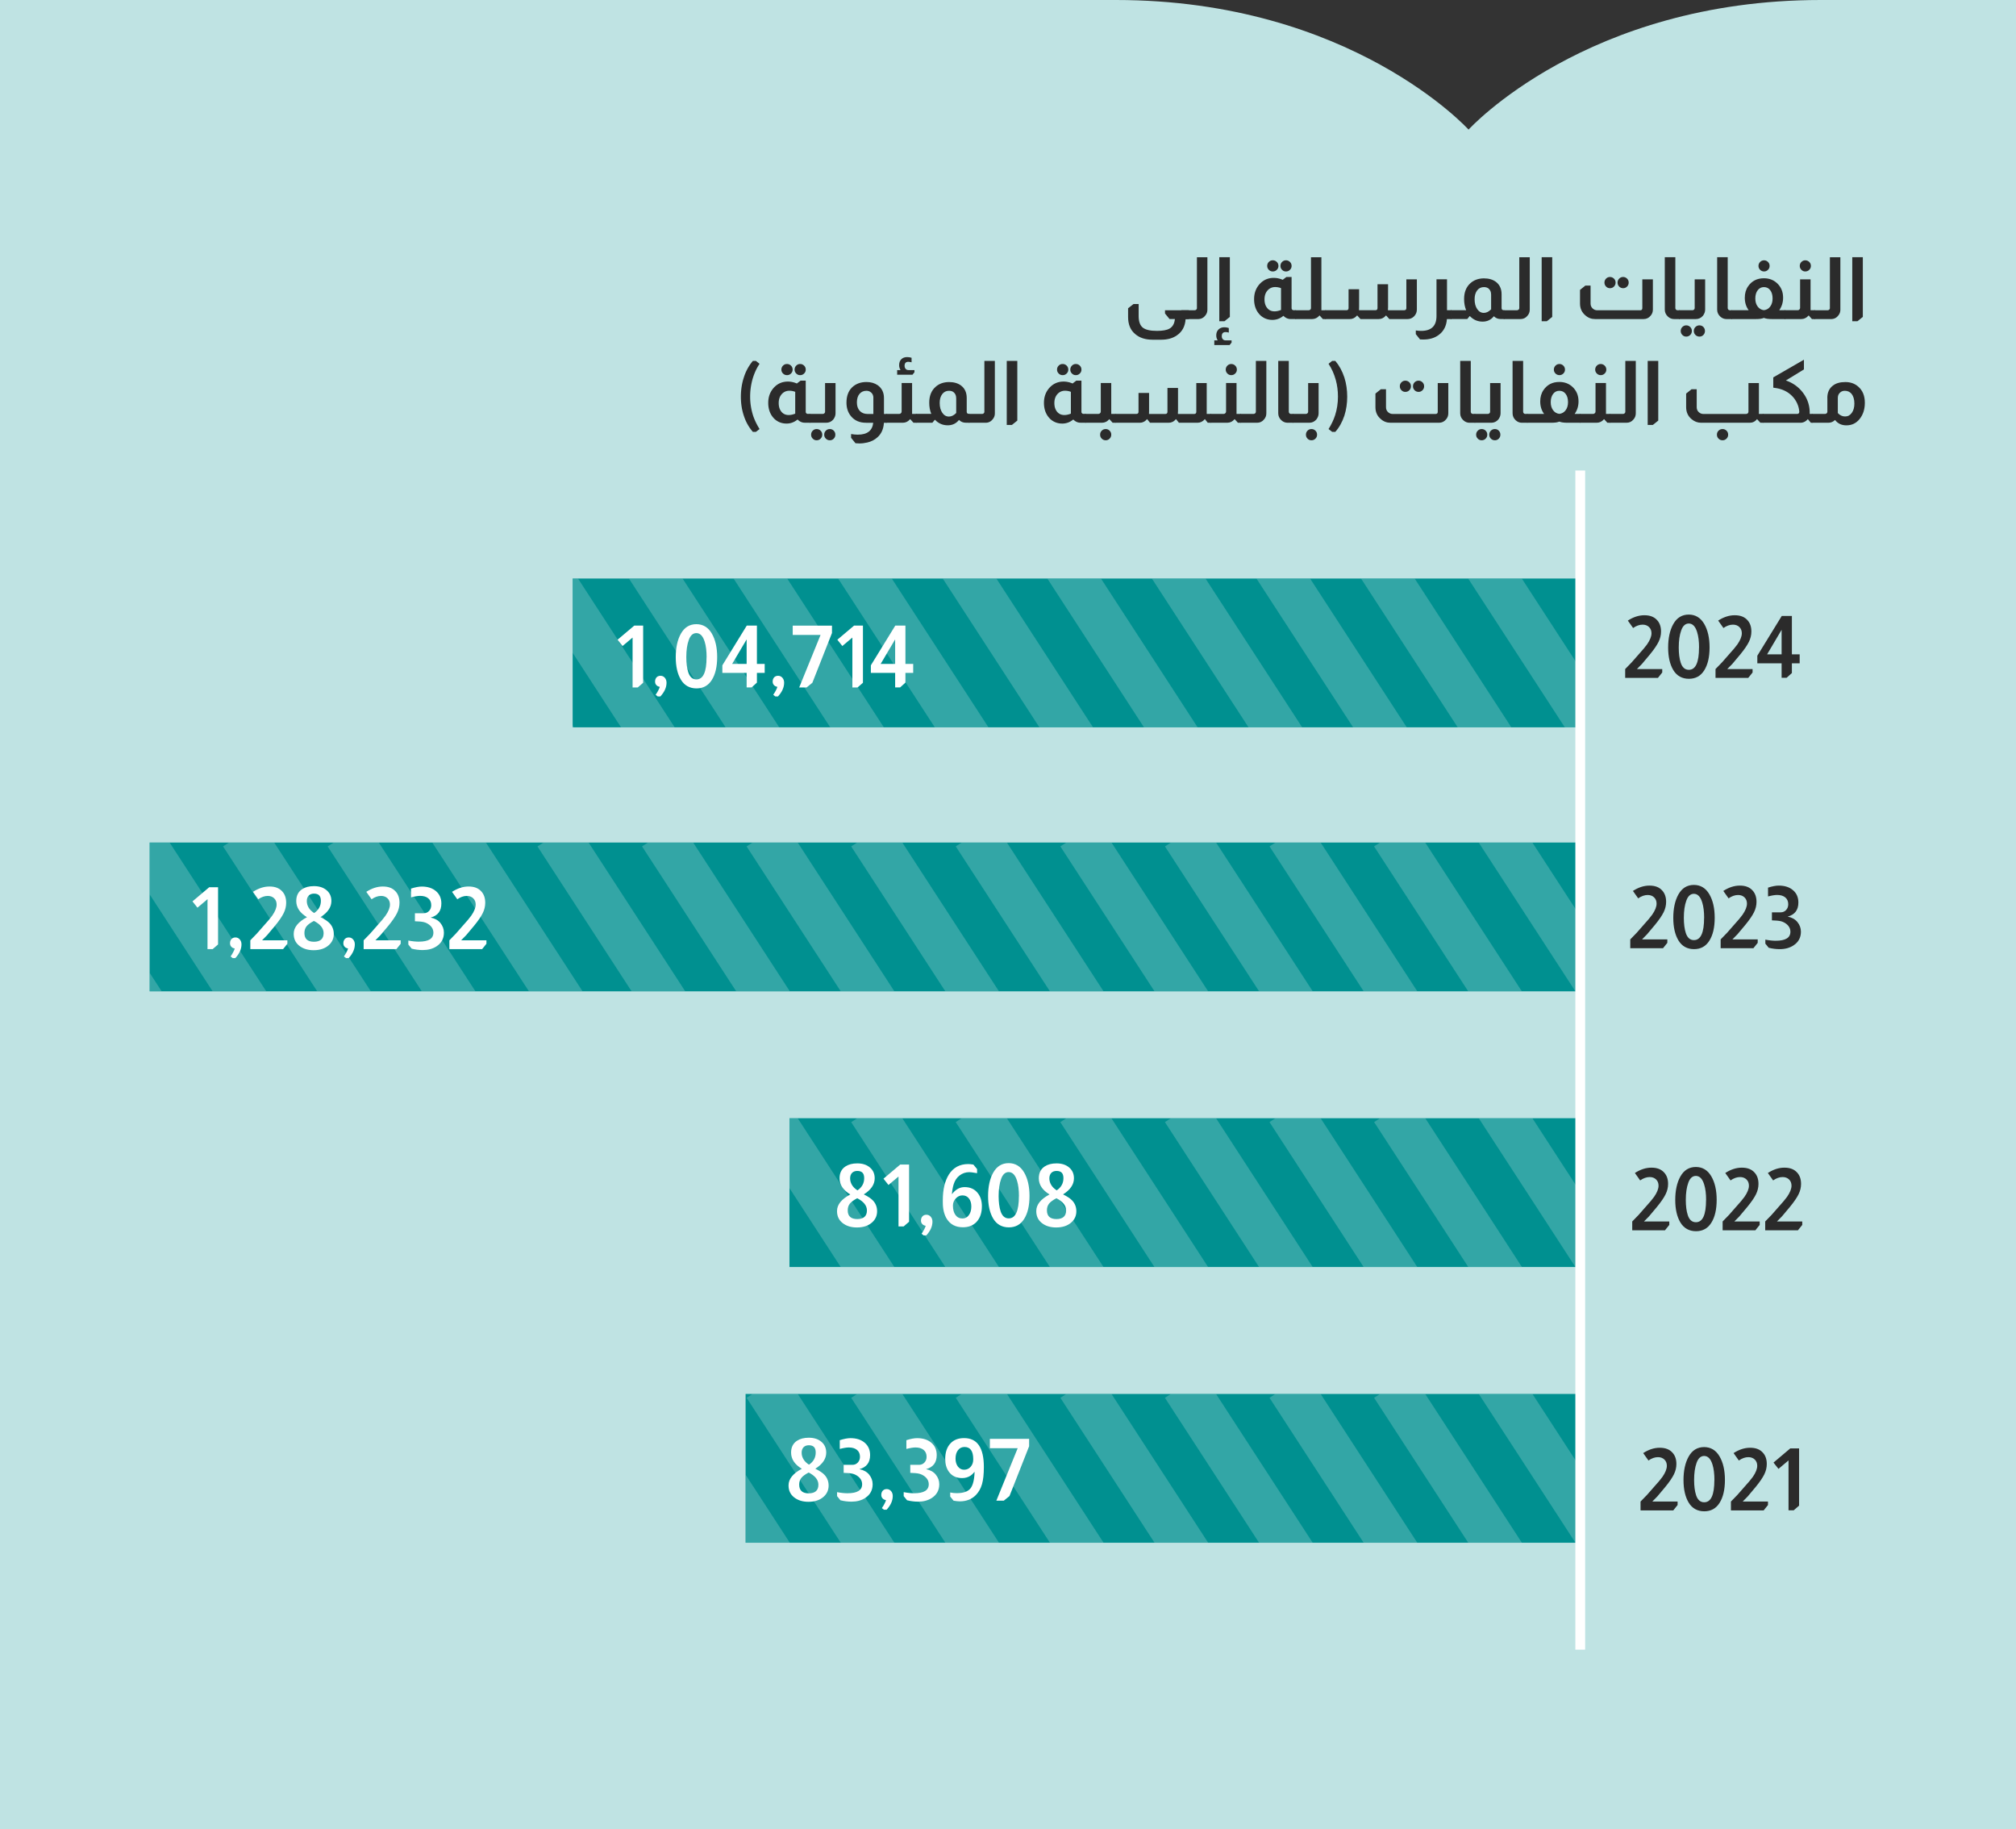 <svg xmlns="http://www.w3.org/2000/svg" id="Layer_1" data-name="Layer 1" viewBox="0 0 420 381.1"><rect x="0" y="0" width="420" height="381.1" fill="#333333" stroke="none"/><defs><clipPath id="clippath"><path d="M119.3 120.52h209.42v31H119.3z" class="cls-3"/></clipPath><clipPath id="clippath-1"><path d="M31.17 175.52h298.05v31H31.17z" class="cls-3"/></clipPath><clipPath id="clippath-2"><path d="M164.47 232.95h164.75v31H164.47z" class="cls-3"/></clipPath><clipPath id="clippath-3"><path d="M155.33 290.39h173.89v31H155.33z" class="cls-3"/></clipPath><style>.cls-2{fill:#fff}.cls-3{fill:none}.cls-5{opacity:.2}.cls-5,.cls-6{isolation:isolate}.cls-8{fill:#2b2b2b}.cls-11{fill:#009090}</style></defs><path d="M232.48 0H0v381.1h420V0h-40.67c-48.89 0-73.38 27-73.38 27S281.46 0 232.47 0" style="fill:#bfe3e3"/><path d="M119.3 120.52v31h209.92v-31H119.3ZM31.17 175.52v31h298.05v-31H31.17Z" class="cls-11"/><g style="clip-path:url(#clippath)"><g class="cls-5"><path d="m312.414 113.398 24.526 37.753-7.858 5.105-24.526-37.753z" class="cls-2"/></g><g class="cls-5"><path d="m290.625 114.213 24.526 37.752-7.857 5.105-24.526-37.753z" class="cls-2"/></g><g class="cls-5"><path d="m268.834 114.21 24.527 37.753-7.858 5.104-24.526-37.752z" class="cls-2"/></g><g class="cls-5"><path d="m247.049 114.216 24.526 37.752-7.857 5.105-24.527-37.753z" class="cls-2"/></g><g class="cls-5"><path d="m225.268 114.213 24.526 37.753-7.857 5.105-24.526-37.753z" class="cls-2"/></g><g class="cls-5"><path d="m203.477 114.21 24.526 37.753-7.857 5.105-24.526-37.753z" class="cls-2"/></g><g class="cls-5"><path d="m181.692 114.216 24.526 37.753-7.858 5.105-24.526-37.753z" class="cls-2"/></g><g class="cls-5"><path d="m159.9 114.214 24.527 37.753-7.857 5.104-24.527-37.752z" class="cls-2"/></g><g class="cls-5"><path d="m73.9 114.216 24.526 37.753-7.858 5.105-24.526-37.753z" class="cls-2"/></g><g class="cls-5"><path d="m138.11 114.221 24.526 37.753-7.857 5.105-24.526-37.753z" class="cls-2"/></g><g class="cls-5"><path d="m52.108 114.224 24.527 37.753-7.858 5.104-24.526-37.752z" class="cls-2"/></g><g class="cls-5"><path d="m116.325 114.217 24.526 37.753-7.858 5.105-24.526-37.753z" class="cls-2"/></g><g class="cls-5"><path d="m30.323 114.22 24.526 37.752-7.857 5.105-24.526-37.753z" class="cls-2"/></g><g class="cls-5"><path d="m95.324 114.227 24.526 37.753-7.857 5.104-24.526-37.752z" class="cls-2"/></g><g class="cls-5"><path d="m9.322 114.23 24.527 37.752-7.858 5.105-24.526-37.753z" class="cls-2"/></g></g><g style="clip-path:url(#clippath-1)"><g class="cls-5"><path d="m315.912 170.396 24.526 37.753-7.858 5.104-24.526-37.752z" class="cls-2"/></g><g class="cls-5"><path d="m294.123 171.22 24.526 37.753-7.857 5.105-24.526-37.753z" class="cls-2"/></g><g class="cls-5"><path d="m272.342 171.218 24.526 37.752-7.857 5.105-24.526-37.753z" class="cls-2"/></g><g class="cls-5"><path d="m250.557 171.224 24.526 37.752-7.857 5.105-24.527-37.753z" class="cls-2"/></g><g class="cls-5"><path d="m228.766 171.221 24.526 37.753-7.857 5.104-24.526-37.752z" class="cls-2"/></g><g class="cls-5"><path d="m206.975 171.218 24.526 37.753-7.857 5.105-24.526-37.753z" class="cls-2"/></g><g class="cls-5"><path d="m185.19 171.224 24.526 37.753-7.858 5.105-24.526-37.753z" class="cls-2"/></g><g class="cls-5"><path d="m163.399 171.222 24.526 37.752-7.857 5.105-24.527-37.753z" class="cls-2"/></g><g class="cls-5"><path d="m141.618 171.22 24.526 37.752-7.857 5.104-24.527-37.752z" class="cls-2"/></g><g class="cls-5"><path d="m119.832 171.225 24.527 37.753-7.858 5.104-24.526-37.752z" class="cls-2"/></g><g class="cls-5"><path d="m97.908 170.407 24.527 37.752-7.858 5.105-24.526-37.753z" class="cls-2"/></g><g class="cls-5"><path d="m76.12 171.22 24.526 37.754-7.857 5.104-24.527-37.753z" class="cls-2"/></g><g class="cls-5"><path d="m54.329 171.218 24.526 37.753-7.857 5.105-24.526-37.753z" class="cls-2"/></g><g class="cls-5"><path d="m32.544 171.224 24.526 37.753-7.858 5.104-24.526-37.752z" class="cls-2"/></g><g class="cls-5"><path d="m10.753 171.222 24.526 37.752-7.857 5.105-24.527-37.753z" class="cls-2"/></g></g><path d="M164.47 232.95v31h164.75v-31H164.47Z" class="cls-11"/><g style="clip-path:url(#clippath-2)"><g class="cls-5"><path d="m315.922 227.833 24.526 37.753-7.857 5.104-24.526-37.752z" class="cls-2"/></g><g class="cls-5"><path d="M294.134 228.647 318.66 266.4l-7.857 5.105-24.527-37.753z" class="cls-2"/></g><g class="cls-5"><path d="m272.334 228.65 24.527 37.753-7.858 5.105-24.526-37.753z" class="cls-2"/></g><g class="cls-5"><path d="m250.55 228.656 24.525 37.753-7.857 5.104-24.526-37.752z" class="cls-2"/></g><g class="cls-5"><path d="m228.758 228.663 24.526 37.753-7.857 5.105-24.526-37.753z" class="cls-2"/></g><g class="cls-5"><path d="m206.967 228.65 24.527 37.754-7.858 5.104-24.526-37.752z" class="cls-2"/></g><g class="cls-5"><path d="m185.192 228.667 24.526 37.752-7.857 5.105-24.527-37.753z" class="cls-2"/></g><g class="cls-5"><path d="m163.401 228.664 24.526 37.753-7.857 5.104-24.526-37.752z" class="cls-2"/></g><g class="cls-5"><path d="m141.61 228.662 24.526 37.752-7.857 5.105-24.526-37.753z" class="cls-2"/></g></g><path d="M155.33 290.39v31h173.89v-31H155.33Z" class="cls-11"/><g style="clip-path:url(#clippath-3)"><g class="cls-5"><path d="m315.923 285.26 24.526 37.753-7.857 5.104-24.527-37.752z" class="cls-2"/></g><g class="cls-5"><path d="m294.126 286.09 24.526 37.752-7.857 5.105-24.526-37.753z" class="cls-2"/></g><g class="cls-5"><path d="m272.335 286.087 24.526 37.753-7.857 5.105-24.526-37.753z" class="cls-2"/></g><g class="cls-5"><path d="m250.55 286.093 24.526 37.753-7.858 5.104-24.526-37.752z" class="cls-2"/></g><g class="cls-5"><path d="m228.769 286.09 24.526 37.753-7.857 5.105-24.527-37.753z" class="cls-2"/></g><g class="cls-5"><path d="m206.978 286.088 24.526 37.753-7.857 5.104-24.527-37.752z" class="cls-2"/></g><g class="cls-5"><path d="m185.192 286.094 24.527 37.752-7.858 5.105-24.526-37.753z" class="cls-2"/></g><g class="cls-5"><path d="m163.402 286.091 24.526 37.753-7.858 5.105-24.526-37.753z" class="cls-2"/></g><g class="cls-5"><path d="m141.61 286.089 24.527 37.752-7.857 5.105-24.527-37.753z" class="cls-2"/></g><g class="cls-5"><path d="m119.825 286.094 24.527 37.753-7.858 5.105-24.526-37.753z" class="cls-2"/></g></g><path d="M328.2 98.02h2.04v245.64h-2.04z" class="cls-2"/><g class="cls-6"><path d="M340.59 244.37c1.14-.74 2.29-1.12 3.46-1.12s2.05.34 2.66 1.03c.54.59.81 1.37.81 2.36 0 .73-.17 1.45-.52 2.16s-.95 1.59-1.82 2.65c-.97 1.18-1.51 1.82-1.62 1.93l-1.06 1.08h5.27v.72l-.9 1.12h-6.82v-1.84l1.33-1.37 1.3-1.48c1-1.1 1.64-1.87 1.93-2.29.61-.88.92-1.65.92-2.32 0-.53-.17-.96-.51-1.29-.34-.33-.79-.5-1.34-.5-.65 0-1.31.23-1.98.7l-1.1-1.55ZM353.32 243.11c1.38.01 2.45.66 3.2 1.94.74 1.27 1.12 2.9 1.12 4.9s-.37 3.61-1.12 4.79c-.73 1.16-1.79 1.75-3.19 1.75s-2.53-.61-3.26-1.84c-.71-1.2-1.06-2.76-1.06-4.68s.35-3.59 1.06-4.86c.74-1.33 1.82-2 3.24-2Zm2.12 6.88c0-1.28-.13-2.36-.4-3.22-.36-1.19-.94-1.79-1.73-1.8-.71 0-1.24.47-1.58 1.42-.35.96-.52 2.15-.52 3.58 0 1.28.14 2.34.41 3.17.32.98.89 1.48 1.69 1.48 1.42 0 2.12-1.54 2.12-4.63ZM359.42 244.37c1.14-.74 2.29-1.12 3.46-1.12s2.05.34 2.66 1.03c.54.59.81 1.37.81 2.36 0 .73-.17 1.45-.52 2.16s-.95 1.59-1.82 2.65c-.97 1.18-1.51 1.82-1.62 1.93l-1.06 1.08h5.27v.72l-.9 1.12h-6.82v-1.84l1.33-1.37 1.3-1.48c1-1.1 1.64-1.87 1.93-2.29.61-.88.92-1.65.92-2.32 0-.53-.17-.96-.51-1.29-.34-.33-.79-.5-1.34-.5-.65 0-1.31.23-1.98.7l-1.1-1.55ZM368.29 244.37c1.14-.74 2.29-1.12 3.46-1.12s2.05.34 2.66 1.03c.54.59.81 1.37.81 2.36 0 .73-.17 1.45-.52 2.16s-.95 1.59-1.82 2.65c-.97 1.18-1.51 1.82-1.62 1.93l-1.06 1.08h5.27v.72l-.9 1.12h-6.82v-1.84l1.33-1.37 1.3-1.48c1-1.1 1.64-1.87 1.93-2.29.61-.88.92-1.65.92-2.32 0-.53-.17-.96-.51-1.29-.34-.33-.79-.5-1.34-.5-.65 0-1.31.23-1.98.7l-1.1-1.55Z" class="cls-8"/></g><g class="cls-6"><path d="M342.32 302.72c1.14-.74 2.29-1.12 3.46-1.12s2.05.34 2.66 1.03c.54.59.81 1.37.81 2.36 0 .73-.17 1.45-.52 2.16s-.95 1.59-1.82 2.65c-.97 1.18-1.51 1.82-1.62 1.93l-1.06 1.08h5.27v.72l-.9 1.12h-6.82v-1.84l1.33-1.37 1.3-1.48c1-1.1 1.64-1.87 1.93-2.29.61-.88.92-1.65.92-2.32 0-.53-.17-.96-.51-1.29-.34-.33-.79-.5-1.34-.5-.65 0-1.31.23-1.98.7l-1.1-1.55ZM355.04 301.46c1.38.01 2.45.66 3.2 1.94.74 1.27 1.12 2.9 1.12 4.9s-.37 3.61-1.12 4.79c-.73 1.16-1.79 1.75-3.19 1.75s-2.53-.61-3.26-1.84c-.71-1.2-1.06-2.76-1.06-4.68s.35-3.59 1.06-4.86c.74-1.33 1.82-2 3.24-2Zm2.13 6.87c0-1.28-.13-2.36-.4-3.22-.36-1.19-.94-1.79-1.73-1.8-.71 0-1.24.47-1.58 1.42-.35.96-.52 2.15-.52 3.58 0 1.28.14 2.34.41 3.17.32.98.89 1.48 1.69 1.48 1.42 0 2.12-1.54 2.12-4.63ZM361.15 302.72c1.14-.74 2.29-1.12 3.46-1.12s2.05.34 2.66 1.03c.54.59.81 1.37.81 2.36 0 .73-.17 1.45-.52 2.16s-.95 1.59-1.82 2.65c-.97 1.18-1.51 1.82-1.62 1.93l-1.06 1.08h5.27v.72l-.9 1.12h-6.82v-1.84l1.33-1.37 1.3-1.48c1-1.1 1.64-1.87 1.93-2.29.61-.88.92-1.65.92-2.32 0-.53-.17-.96-.51-1.29-.34-.33-.79-.5-1.34-.5-.65 0-1.31.23-1.98.7l-1.1-1.55ZM374.81 301.74v11.92l-1.12.97h-1.08v-10.39l-2.09 1.76-1.04-1.31 3.49-2.95h1.84Z" class="cls-8"/></g><g class="cls-6"><path d="M340.18 185.61c1.14-.74 2.29-1.12 3.46-1.12s2.05.34 2.66 1.03c.54.59.81 1.38.81 2.36 0 .73-.17 1.45-.52 2.16-.35.71-.95 1.59-1.82 2.65-.97 1.18-1.51 1.82-1.62 1.93l-1.06 1.08h5.27v.72l-.9 1.12h-6.82v-1.84l1.33-1.37 1.3-1.48c1-1.1 1.64-1.87 1.93-2.29.61-.88.92-1.65.92-2.32 0-.53-.17-.96-.51-1.29-.34-.33-.79-.5-1.34-.5-.65 0-1.31.23-1.98.7l-1.1-1.55ZM352.91 184.35c1.38.01 2.45.66 3.2 1.94.74 1.27 1.12 2.9 1.12 4.9s-.37 3.61-1.12 4.79c-.73 1.16-1.79 1.75-3.19 1.75s-2.53-.61-3.26-1.84c-.71-1.2-1.06-2.76-1.06-4.68s.35-3.59 1.06-4.86c.74-1.33 1.82-2 3.24-2Zm2.12 6.87c0-1.29-.13-2.36-.4-3.22-.36-1.19-.94-1.79-1.73-1.8-.71 0-1.24.47-1.58 1.42-.35.96-.52 2.15-.52 3.58 0 1.29.14 2.34.41 3.17.32.98.89 1.48 1.69 1.48 1.42 0 2.12-1.54 2.12-4.62ZM359.01 185.61c1.14-.74 2.29-1.12 3.46-1.12s2.05.34 2.66 1.03c.54.59.81 1.38.81 2.36 0 .73-.17 1.45-.52 2.16-.35.71-.95 1.59-1.82 2.65-.97 1.18-1.51 1.82-1.62 1.93l-1.06 1.08h5.27v.72l-.9 1.12h-6.82v-1.84l1.33-1.37 1.3-1.48c1-1.1 1.64-1.87 1.93-2.29.61-.88.92-1.65.92-2.32 0-.53-.17-.96-.51-1.29-.34-.33-.79-.5-1.34-.5-.65 0-1.31.23-1.98.7l-1.1-1.55ZM368.32 184.92c.91-.29 1.66-.43 2.25-.43 1.26 0 2.26.33 3.01.99.72.63 1.08 1.48 1.08 2.54 0 1.55-.74 2.53-2.23 2.93.88.18 1.55.55 2.02 1.12.49.6.74 1.27.74 2.02 0 1.24-.52 2.19-1.55 2.86-.79.52-1.75.78-2.86.78-.78 0-1.55-.1-2.3-.29l-.7-.86v-.83c.84.16 1.56.23 2.16.23 2.04 0 3.06-.62 3.06-1.87 0-.65-.28-1.19-.85-1.64-.36-.28-.74-.46-1.14-.56-.4-.1-1.02-.16-1.86-.18v-1.67h1.82c.46 0 .83-.16 1.13-.48.3-.32.45-.72.45-1.2 0-.61-.21-1.09-.62-1.43s-.98-.51-1.7-.51c-.46 0-1.09.1-1.89.31v-1.82Z" class="cls-8"/></g><g class="cls-6"><path d="M339.12 129.29c1.14-.74 2.29-1.12 3.46-1.12s2.05.34 2.66 1.03c.54.59.81 1.37.81 2.36 0 .73-.17 1.45-.52 2.16s-.95 1.59-1.82 2.65c-.97 1.18-1.51 1.82-1.62 1.93l-1.06 1.08h5.27v.72l-.9 1.12h-6.82v-1.84l1.33-1.37 1.3-1.48c1-1.1 1.64-1.87 1.93-2.29.61-.88.92-1.65.92-2.32 0-.53-.17-.96-.51-1.29-.34-.33-.79-.5-1.34-.5-.65 0-1.31.23-1.98.7l-1.1-1.55ZM351.84 128.03c1.38.01 2.45.66 3.2 1.94.74 1.27 1.12 2.9 1.12 4.9s-.37 3.61-1.12 4.79c-.73 1.16-1.79 1.75-3.19 1.75s-2.53-.61-3.26-1.84c-.71-1.2-1.06-2.76-1.06-4.68s.35-3.59 1.06-4.86c.74-1.33 1.82-2 3.24-2Zm2.13 6.88c0-1.28-.13-2.36-.4-3.22-.36-1.19-.94-1.79-1.73-1.8-.71 0-1.24.47-1.58 1.42-.35.96-.52 2.15-.52 3.58 0 1.28.14 2.34.41 3.17.32.98.89 1.48 1.69 1.48 1.42 0 2.12-1.54 2.12-4.63ZM357.94 129.29c1.14-.74 2.29-1.12 3.46-1.12s2.05.34 2.66 1.03c.54.59.81 1.37.81 2.36 0 .73-.17 1.45-.52 2.16s-.95 1.59-1.82 2.65c-.97 1.18-1.51 1.82-1.62 1.93l-1.06 1.08h5.27v.72l-.9 1.12h-6.82v-1.84l1.33-1.37 1.3-1.48c1-1.1 1.64-1.87 1.93-2.29.61-.88.92-1.65.92-2.32 0-.53-.17-.96-.51-1.29-.34-.33-.79-.5-1.34-.5-.65 0-1.31.23-1.98.7l-1.1-1.55ZM373.31 128.32v7.99h1.62v1.87h-1.62v2.03l-1.1.99h-1.04v-3.02h-5.06v-1.58l5.09-8.28h2.11Zm-2.14 2.88-3.02 5.11h3.02v-5.11Z" class="cls-8"/></g><path d="M177.16 248.84c-1.5-.9-2.25-2.03-2.25-3.38 0-1.1.41-1.93 1.24-2.47.64-.42 1.45-.63 2.45-.63 1.1 0 1.99.29 2.66.88.65.56.97 1.31.97 2.23 0 1.28-.76 2.4-2.27 3.35.9.44 1.55.88 1.94 1.31.55.61.83 1.34.83 2.2 0 .92-.34 1.69-1.01 2.3-.79.72-1.85 1.08-3.19 1.08-1.24 0-2.24-.32-3.02-.95-.76-.61-1.13-1.43-1.13-2.47 0-1.33.92-2.48 2.77-3.46Zm1.43.78c-.73.38-1.25.76-1.54 1.13-.29.37-.44.83-.44 1.39 0 1.21.66 1.82 1.98 1.82s2.02-.6 2.02-1.8c0-1-.67-1.84-2.02-2.54Zm.05-1.64c.94-.64 1.4-1.48 1.4-2.54s-.49-1.51-1.46-1.51c-.44.01-.8.14-1.06.4-.28.29-.41.67-.41 1.15s.12.91.36 1.33c.24.43.63.82 1.17 1.17ZM189.39 242.6v11.92l-1.12.97h-1.08V245.1l-2.09 1.76-1.04-1.31 3.49-2.95h1.84ZM192.86 255.36c-.34-.05-.59-.19-.76-.41-.16-.18-.23-.42-.23-.72 0-.25.06-.47.18-.67.22-.34.53-.5.95-.5.36 0 .66.14.9.41.24.28.36.62.36 1.03 0 .98-.43 1.94-1.28 2.86h-.56l-.43-.34c.28-.4.47-.73.59-.99.13-.24.22-.46.27-.67ZM198.31 248.79c.76-1 1.64-1.49 2.65-1.49 1.21 0 2.14.44 2.79 1.31.54.71.81 1.6.81 2.68 0 1.39-.38 2.48-1.13 3.28-.7.73-1.64 1.1-2.83 1.1-1.51 0-2.63-.59-3.37-1.78-.54-.89-.81-2.02-.81-3.38v-.5c0-2.21.42-3.98 1.26-5.33.92-1.45 2.27-2.18 4.03-2.18.29 0 .65.04 1.08.11l.77.94v.85c-.06-.01-.17-.03-.32-.05-.58-.11-1.01-.16-1.31-.16-.74 0-1.41.23-2 .67-.59.45-1 1.06-1.24 1.83-.18.56-.31 1.27-.38 2.12Zm4.05 2.54c0-.7-.17-1.26-.51-1.68-.34-.43-.8-.63-1.36-.62-.52 0-.97.21-1.37.64-.4.43-.59.92-.59 1.49 0 .83.18 1.48.53 1.96.35.48.84.72 1.47.72.54 0 .98-.23 1.32-.7.34-.47.51-1.07.51-1.8ZM210.16 242.31c1.38.01 2.45.66 3.2 1.94.74 1.27 1.12 2.9 1.12 4.9s-.37 3.61-1.12 4.79c-.73 1.16-1.79 1.75-3.19 1.75s-2.53-.61-3.26-1.84c-.71-1.2-1.06-2.76-1.06-4.68s.35-3.59 1.06-4.86c.74-1.33 1.82-2 3.24-2Zm2.12 6.88c0-1.28-.13-2.36-.4-3.22-.36-1.19-.94-1.79-1.73-1.8-.71 0-1.24.47-1.58 1.42-.35.96-.52 2.15-.52 3.58 0 1.28.14 2.34.41 3.17.32.98.89 1.48 1.69 1.48 1.42 0 2.12-1.54 2.12-4.63ZM218.67 248.84c-1.5-.9-2.25-2.03-2.25-3.38 0-1.1.41-1.93 1.24-2.47.64-.42 1.45-.63 2.45-.63 1.1 0 1.99.29 2.66.88.65.56.97 1.31.97 2.23 0 1.28-.76 2.4-2.27 3.35.9.44 1.55.88 1.94 1.31.55.61.83 1.34.83 2.2 0 .92-.34 1.69-1.01 2.3-.79.72-1.85 1.08-3.19 1.08-1.24 0-2.24-.32-3.02-.95-.76-.61-1.13-1.43-1.13-2.47 0-1.33.92-2.48 2.77-3.46Zm1.42.78c-.73.38-1.25.76-1.54 1.13-.29.37-.44.83-.44 1.39 0 1.21.66 1.82 1.98 1.82s2.02-.6 2.02-1.8c0-1-.67-1.84-2.02-2.54Zm.06-1.64c.94-.64 1.4-1.48 1.4-2.54s-.49-1.51-1.46-1.51c-.44.01-.8.14-1.06.4-.28.29-.41.67-.41 1.15s.12.91.36 1.33c.24.43.63.82 1.17 1.17ZM167.06 305.99c-1.5-.9-2.25-2.03-2.25-3.38 0-1.1.41-1.93 1.24-2.47.64-.42 1.45-.63 2.45-.63 1.1 0 1.99.29 2.66.88.65.56.97 1.31.97 2.23 0 1.28-.76 2.4-2.27 3.35.9.44 1.55.88 1.94 1.31.55.61.83 1.34.83 2.2 0 .92-.34 1.69-1.01 2.3-.79.72-1.85 1.08-3.19 1.08-1.24 0-2.24-.32-3.02-.95-.76-.61-1.13-1.43-1.13-2.47 0-1.33.92-2.48 2.77-3.46Zm1.42.77c-.73.38-1.25.76-1.54 1.13-.29.37-.44.83-.44 1.39 0 1.21.66 1.82 1.98 1.82s2.02-.6 2.02-1.8c0-1-.67-1.84-2.02-2.54Zm.06-1.63c.94-.64 1.4-1.48 1.4-2.54s-.49-1.51-1.46-1.51c-.44.01-.8.14-1.06.4-.28.29-.41.67-.41 1.15s.12.91.36 1.33c.24.43.63.82 1.17 1.17ZM174.93 300.03c.91-.29 1.66-.43 2.25-.43 1.26 0 2.26.33 3.01.99.72.64 1.08 1.48 1.08 2.54 0 1.55-.74 2.53-2.23 2.93.88.18 1.55.55 2.02 1.12.49.6.74 1.27.74 2.02 0 1.24-.52 2.19-1.55 2.86-.79.52-1.75.77-2.86.77-.78 0-1.55-.1-2.3-.29l-.7-.86v-.83c.84.16 1.56.23 2.16.23 2.04 0 3.06-.62 3.06-1.87 0-.65-.28-1.19-.85-1.64-.36-.28-.74-.46-1.14-.56-.4-.1-1.02-.16-1.86-.18v-1.67h1.82c.46 0 .83-.16 1.13-.48.3-.32.45-.72.45-1.2 0-.61-.21-1.09-.62-1.43s-.98-.51-1.7-.51c-.46 0-1.09.1-1.89.31v-1.82ZM184.59 312.51c-.34-.05-.59-.19-.76-.41-.16-.18-.23-.42-.23-.72 0-.25.06-.47.18-.67.22-.34.53-.5.95-.5.36 0 .66.14.9.41.24.28.36.62.36 1.03 0 .98-.43 1.94-1.28 2.86h-.56l-.43-.34c.28-.4.47-.73.59-.99.13-.24.22-.46.27-.67ZM188.81 300.03c.91-.29 1.66-.43 2.25-.43 1.26 0 2.26.33 3.01.99.72.64 1.08 1.48 1.08 2.54 0 1.55-.74 2.53-2.23 2.93.88.18 1.55.55 2.02 1.12.49.6.74 1.27.74 2.02 0 1.24-.52 2.19-1.55 2.86-.79.52-1.75.77-2.86.77-.78 0-1.55-.1-2.3-.29l-.7-.86v-.83c.84.16 1.56.23 2.16.23 2.04 0 3.06-.62 3.06-1.87 0-.65-.28-1.19-.85-1.64-.36-.28-.74-.46-1.14-.56-.4-.1-1.02-.16-1.86-.18v-1.67h1.82c.46 0 .83-.16 1.13-.48.3-.32.45-.72.45-1.2 0-.61-.21-1.09-.62-1.43-.41-.34-.98-.51-1.7-.51-.46 0-1.09.1-1.89.31v-1.82ZM203.03 306.62c-.29.36-.59.64-.92.85-.48.3-1.04.45-1.67.45-1.2 0-2.12-.44-2.75-1.31-.52-.71-.77-1.6-.77-2.68 0-1.39.37-2.48 1.12-3.26.68-.72 1.62-1.08 2.81-1.08 2.75 0 4.12 2.01 4.12 6.03 0 1.49-.13 2.68-.39 3.58-.26.9-.69 1.66-1.29 2.27-.85.86-1.97 1.3-3.35 1.3-.32 0-.75-.05-1.28-.14l-.7-.86v-.85c.46.1.91.14 1.37.14 1.34 0 2.28-.32 2.82-.95.53-.64.83-1.79.89-3.47Zm-.27-2.61c0-1.72-.61-2.57-1.82-2.57-.56 0-1.02.22-1.36.67-.34.44-.51 1.03-.51 1.76 0 .67.17 1.22.5 1.66.34.43.76.65 1.28.65.55 0 1.01-.2 1.37-.61.36-.41.54-.92.54-1.55ZM214.4 299.74v1.55l-4.09 10.37-1.19.97h-1.55l4.45-10.94h-5.8v-1.94h8.17ZM45.43 184.83v11.92l-1.12.97h-1.08v-10.39l-2.09 1.76-1.04-1.31 3.49-2.95h1.84ZM48.91 197.59c-.34-.05-.59-.19-.76-.41-.16-.18-.23-.42-.23-.72 0-.25.06-.47.18-.67.22-.34.53-.5.95-.5.36 0 .66.14.9.41.24.28.36.62.36 1.03 0 .98-.43 1.94-1.28 2.86h-.56l-.43-.34c.28-.4.47-.73.59-.99.13-.24.22-.46.27-.67ZM52.69 185.8c1.14-.74 2.29-1.12 3.46-1.12s2.05.34 2.66 1.03c.54.59.81 1.37.81 2.36 0 .73-.17 1.45-.52 2.16s-.95 1.59-1.82 2.65c-.97 1.18-1.51 1.82-1.62 1.93l-1.06 1.08h5.27v.72l-.9 1.12h-6.82v-1.84l1.33-1.37 1.3-1.48c1-1.1 1.64-1.87 1.93-2.29.61-.88.92-1.65.92-2.32 0-.53-.17-.96-.51-1.29-.34-.33-.79-.5-1.34-.5-.65 0-1.31.23-1.98.7l-1.1-1.55ZM63.97 191.08c-1.5-.9-2.25-2.03-2.25-3.38 0-1.1.41-1.93 1.24-2.47.64-.42 1.45-.63 2.45-.63 1.1 0 1.99.29 2.66.88.65.56.97 1.31.97 2.23 0 1.28-.76 2.4-2.27 3.35.9.44 1.55.88 1.94 1.31.55.61.83 1.34.83 2.2 0 .92-.34 1.69-1.01 2.3-.79.72-1.85 1.08-3.19 1.08-1.24 0-2.24-.32-3.02-.95-.76-.61-1.13-1.43-1.13-2.47 0-1.33.92-2.48 2.77-3.46Zm1.43.77c-.73.38-1.25.76-1.54 1.13-.29.37-.44.83-.44 1.39 0 1.21.66 1.82 1.98 1.82s2.02-.6 2.02-1.8c0-1-.67-1.84-2.02-2.54Zm.05-1.64c.94-.64 1.4-1.48 1.4-2.54s-.49-1.51-1.46-1.51c-.44.01-.8.14-1.06.4-.28.29-.41.67-.41 1.15s.12.91.36 1.33c.24.43.63.82 1.17 1.17ZM72.52 197.59c-.34-.05-.59-.19-.76-.41-.16-.18-.23-.42-.23-.72 0-.25.06-.47.18-.67.22-.34.53-.5.95-.5.36 0 .66.14.9.41.24.28.36.62.36 1.03 0 .98-.43 1.94-1.28 2.86h-.56l-.43-.34c.28-.4.47-.73.59-.99.13-.24.22-.46.27-.67ZM76.3 185.8c1.14-.74 2.29-1.12 3.46-1.12s2.05.34 2.66 1.03c.54.59.81 1.37.81 2.36 0 .73-.17 1.45-.52 2.16-.35.71-.95 1.59-1.82 2.65-.97 1.18-1.51 1.82-1.62 1.93l-1.06 1.08h5.27v.72l-.9 1.12h-6.82v-1.84l1.33-1.37 1.3-1.48c1-1.1 1.64-1.87 1.93-2.29.61-.88.92-1.65.92-2.32 0-.53-.17-.96-.51-1.29s-.79-.5-1.34-.5c-.65 0-1.31.23-1.98.7l-1.1-1.55ZM85.61 185.12c.91-.29 1.66-.43 2.25-.43 1.26 0 2.26.33 3.01.99.72.64 1.08 1.48 1.08 2.54 0 1.55-.74 2.53-2.23 2.93.88.18 1.55.55 2.02 1.12.49.6.74 1.27.74 2.02 0 1.24-.52 2.19-1.55 2.86-.79.52-1.75.77-2.86.77-.78 0-1.55-.1-2.3-.29l-.7-.86v-.83c.84.16 1.56.23 2.16.23 2.04 0 3.06-.62 3.06-1.87 0-.65-.28-1.19-.85-1.64-.36-.28-.74-.46-1.14-.56-.4-.1-1.02-.16-1.86-.18v-1.67h1.82c.46 0 .83-.16 1.13-.48.3-.32.45-.72.45-1.2 0-.61-.21-1.09-.62-1.43s-.98-.51-1.7-.51c-.46 0-1.09.1-1.89.31v-1.82ZM94.16 185.8c1.14-.74 2.29-1.12 3.46-1.12s2.05.34 2.66 1.03c.54.59.81 1.37.81 2.36 0 .73-.17 1.45-.52 2.16-.35.71-.95 1.59-1.82 2.65-.97 1.18-1.51 1.82-1.62 1.93l-1.06 1.08h5.27v.72l-.9 1.12h-6.82v-1.84l1.33-1.37 1.3-1.48c1-1.1 1.64-1.87 1.93-2.29.61-.88.92-1.65.92-2.32 0-.53-.17-.96-.51-1.29s-.79-.5-1.34-.5c-.65 0-1.31.23-1.98.7l-1.1-1.55ZM133.99 130.32v11.92l-1.12.97h-1.08v-10.39l-2.09 1.76-1.04-1.31 3.49-2.95h1.84ZM137.46 143.08c-.34-.05-.59-.19-.76-.41-.16-.18-.23-.42-.23-.72 0-.25.06-.47.18-.67.22-.34.53-.5.95-.5.36 0 .66.14.9.41.24.28.36.62.36 1.03 0 .98-.43 1.94-1.28 2.86h-.56l-.43-.34c.28-.4.47-.73.59-.99.13-.24.22-.46.27-.67ZM145.09 130.03c1.38.01 2.45.66 3.2 1.94.74 1.27 1.12 2.9 1.12 4.9s-.37 3.61-1.12 4.79c-.73 1.16-1.79 1.75-3.19 1.75s-2.53-.61-3.26-1.84c-.71-1.2-1.06-2.76-1.06-4.68s.35-3.59 1.06-4.86c.74-1.33 1.82-2 3.24-2Zm2.12 6.88c0-1.28-.13-2.36-.4-3.22-.36-1.19-.94-1.79-1.73-1.8-.71 0-1.24.47-1.58 1.42-.35.96-.52 2.15-.52 3.58 0 1.28.14 2.34.41 3.17.32.98.89 1.48 1.69 1.48 1.42 0 2.12-1.54 2.12-4.63ZM157.69 130.32v7.99h1.62v1.87h-1.62v2.03l-1.1.99h-1.04v-3.02h-5.06v-1.58l5.09-8.28h2.11Zm-2.14 2.88-3.02 5.11h3.02v-5.11ZM161.96 143.08c-.34-.05-.59-.19-.76-.41-.16-.18-.23-.42-.23-.72 0-.25.06-.47.18-.67.22-.34.53-.5.95-.5.36 0 .66.14.9.41.24.28.36.62.36 1.03 0 .98-.43 1.94-1.28 2.86h-.56l-.43-.34c.28-.4.47-.73.59-.99.13-.24.22-.46.27-.67ZM173.33 130.32v1.55l-4.09 10.37-1.19.97h-1.55l4.45-10.94h-5.8v-1.94h8.17ZM179.78 130.32v11.92l-1.12.97h-1.08v-10.39l-2.09 1.76-1.04-1.31 3.49-2.95h1.84ZM188.63 130.32v7.99h1.62v1.87h-1.62v2.03l-1.1.99h-1.04v-3.02h-5.06v-1.58l5.09-8.28h2.11Zm-2.14 2.88-3.02 5.11h3.02v-5.11Z" class="cls-2"/><g class="cls-6"><path d="M237.22 63.34v2.5c0 1.14.29 1.94.85 2.4.57.46 1.55.69 2.94.69 1.21 0 2.09-.16 2.63-.47.66-.37 1.04-1.04 1.13-2h-1.12l-.94-1.15v-.68h4.97v1.84H247c-.1 1.5-.7 2.63-1.8 3.38-.86.61-1.96.92-3.29.92h-1.78c-1.51 0-2.72-.39-3.62-1.17-1-.82-1.49-2-1.49-3.56v-1.82l1.12-.88h1.08Z" class="cls-8"/><path d="M251.54 53.58v10.91c0 .51-.16.94-.49 1.3-.37.46-.86.68-1.46.68h-3.47v-1.84h2.77c.13 0 .25-.05.34-.14.08-.08.13-.19.13-.3v-10.6h2.18ZM253.7 70.92c-.2-.3-.31-.64-.31-1.03 0-.52.15-.93.46-1.24.31-.31.72-.47 1.23-.47.28 0 .58.05.92.16v.95a2.4 2.4 0 0 0-.67-.11c-.53 0-.79.29-.79.86 0 .24.06.43.18.58.14.19.36.29.65.29h1.21v.45l-.41.52h-3.19v-.97h.72Zm2.52-17.34v12.44l-1.12.9h-1.08V53.58h2.2ZM269.08 57.7v6.48c0 .14.04.25.13.32.07.08.17.12.29.12h.5v1.84h-1.13c-.55 0-1.05-.22-1.49-.67-.68.56-1.45.85-2.29.85-.95 0-1.76-.3-2.45-.9-.91-.85-1.37-1.99-1.37-3.42 0-1.31.42-2.39 1.26-3.26.77-.78 1.71-1.17 2.83-1.17.62 0 1.25.13 1.87.4l.77-.59h1.08Zm-2.2 2.33a3.36 3.36 0 0 0-1.21-.23c-.65 0-1.18.24-1.6.71-.42.47-.63 1.09-.63 1.85s.19 1.36.57 1.82c.38.46.88.68 1.52.68.43 0 .88-.1 1.35-.29v-4.54Zm-1.71-5.8c.32 0 .6.12.83.34.23.23.34.51.34.83s-.11.58-.34.81c-.23.23-.5.34-.83.34s-.6-.11-.83-.34-.34-.5-.34-.81.11-.6.34-.83c.23-.23.5-.34.83-.34Zm2.74 0c.32 0 .6.12.83.34.23.23.34.51.34.83s-.11.58-.34.81-.5.34-.83.34-.58-.11-.81-.34-.34-.5-.34-.81.11-.6.34-.83c.23-.23.5-.34.81-.34Z" class="cls-8"/><path d="M275.29 53.58v11.05h.92v1.84h-.61l-.68-.74h-.04c-.41.49-.92.74-1.53.74h-3.47v-1.84h2.77c.14 0 .26-.05.36-.14.07-.12.11-.22.11-.3v-10.6h2.18Z" class="cls-8"/><path d="M295.18 58.19v6.3c0 .54-.19 1.01-.57 1.4-.38.39-.84.58-1.38.58h-3.78l-.67-.74h-.05c-.4.49-.9.74-1.51.74h-3.78l-.68-.74h-.05c-.4.49-.9.74-1.51.74h-5.11v-1.84h4.41c.3 0 .45-.15.45-.45v-3.92h2.2v3.6c0 .35 0 .61-.02.77h3.4c.3 0 .45-.15.45-.45v-4.97h2.2v4.81c0 .07 0 .18-.02.32v.29h3.38c.3 0 .45-.15.45-.45v-5.99h2.2ZM301.46 58.19v6.44h.92v1.84h-.94c-.1 1.44-.67 2.54-1.71 3.31-.86.64-1.93.95-3.19.95-.22 0-.45 0-.7-.02l-.88-1.1v-.77c.38.06.76.09 1.12.09 2.12 0 3.19-1.03 3.19-3.1v-7.65h2.2Z" class="cls-8"/><path d="M305.45 64.63c-.29-.7-.43-1.47-.43-2.34 0-1.42.44-2.51 1.31-3.29.73-.66 1.67-1 2.81-1.01 1.02 0 1.85.24 2.5.72.79.6 1.19 1.46 1.19 2.59v2.88c0 .11.03.21.09.3.1.1.2.14.32.14h.16v1.84h-.79c-.54 0-1-.19-1.39-.58-.59.74-1.37 1.12-2.34 1.12-1.04 0-1.93-.38-2.66-1.15h-.04l-.5.61h-3.44v-1.84h3.2Zm5.19-3.33c0-.44-.14-.8-.41-1.08-.25-.28-.61-.41-1.08-.41-.59 0-1.06.23-1.41.69-.35.46-.53 1.07-.53 1.84 0 .84.18 1.52.54 2.05.36.53.82.79 1.39.79.52 0 1.02-.25 1.51-.74v-3.13Z" class="cls-8"/><path d="M318.7 53.58v10.91c0 .51-.16.94-.49 1.3-.37.46-.86.68-1.46.68h-3.47v-1.84h2.77c.13 0 .25-.05.34-.14.08-.08.13-.19.13-.3v-10.6h2.18ZM323.38 53.58v12.44l-1.12.9h-1.08V53.58h2.2ZM344.35 58.19v6.3c0 .51-.16.93-.47 1.28-.38.47-.88.7-1.48.7h-10.08c-.78 0-1.45-.25-2.02-.76-.76-.63-1.13-1.46-1.13-2.48v-2.84l1.12-.9h1.08v3.74c0 .42.14.76.43 1.03.28.25.59.38.95.38h8.95c.3 0 .45-.15.45-.45V58.2h2.2Zm-8.94-.49c.32 0 .6.12.83.34.23.23.34.5.34.83s-.11.6-.34.83-.5.34-.83.34-.58-.11-.81-.34c-.23-.23-.34-.5-.34-.83s.11-.6.34-.83c.23-.23.5-.34.81-.34Zm2.75 0c.31 0 .58.12.81.34.23.23.34.5.34.83s-.11.6-.34.83c-.23.23-.5.34-.81.34s-.6-.11-.83-.34-.34-.5-.34-.83.11-.6.34-.83c.23-.23.5-.34.83-.34ZM349.03 53.58v10.6c0 .12.04.21.11.29.07.11.19.16.34.16h.47v1.84h-1.17c-.49 0-.92-.17-1.3-.52-.43-.4-.65-.88-.65-1.46V53.58h2.2Z" class="cls-8"/><path d="M355.24 58.19v6.3c0 .47-.16.9-.47 1.3-.4.46-.89.68-1.48.68h-3.47v-1.84h2.77c.13 0 .25-.05.34-.14.08-.08.13-.19.13-.3V58.2h2.18Zm-3.94 9.59c.32 0 .6.11.83.34s.34.5.34.83-.11.6-.34.83-.5.34-.83.34-.58-.11-.81-.34-.34-.5-.34-.83.11-.6.34-.83.5-.34.81-.34Zm2.75 0c.32 0 .6.11.82.34.22.23.33.5.33.83s-.11.6-.33.83c-.22.23-.5.34-.82.34s-.6-.11-.83-.34c-.23-.23-.34-.5-.34-.83s.11-.6.34-.83c.23-.23.5-.34.83-.34ZM359.94 53.58v10.6c0 .12.04.21.11.29.07.11.19.16.34.16h.47v1.84h-1.17c-.49 0-.92-.17-1.3-.52-.43-.4-.65-.88-.65-1.46V53.58h2.2Z" class="cls-8"/><path d="M364.31 64.63c-.54-.72-.81-1.59-.81-2.61 0-.92.23-1.72.7-2.39.76-1.1 1.85-1.66 3.28-1.66 1.08 0 1.99.34 2.72 1.01.85.78 1.28 1.79 1.28 3.04 0 .98-.27 1.85-.81 2.61h1.24v1.84h-2.7c-.78 0-1.34-.08-1.69-.23h-.09c-.34.16-.9.23-1.69.23h-5v-1.84h3.58Zm3.17-.01c.54-.06.98-.31 1.31-.75.33-.44.5-1 .5-1.68 0-.72-.16-1.3-.49-1.73-.32-.43-.76-.65-1.31-.65s-.98.22-1.3.65c-.33.43-.5 1.01-.5 1.73 0 .68.17 1.24.5 1.68.33.44.76.69 1.3.75Zm.04-10.39c.31 0 .58.12.81.34.23.23.34.51.34.83s-.11.58-.34.81-.5.34-.81.34-.6-.11-.83-.34-.34-.5-.34-.81.11-.6.34-.83c.23-.23.5-.34.83-.34Z" class="cls-8"/><path d="M377.2 58.19v6.44h.92v1.84h-.63l-.67-.74h-.04c-.41.49-.92.74-1.53.74h-3.47v-1.84h2.72c.17 0 .29-.05.36-.14.11-.1.16-.21.16-.36v-5.94h2.18Zm-1.1-3.96c.32 0 .6.12.83.34.23.23.34.51.34.83s-.11.58-.34.81c-.23.23-.5.34-.83.34s-.58-.11-.81-.34c-.23-.23-.34-.5-.34-.81s.11-.6.34-.83c.23-.23.5-.34.81-.34Z" class="cls-8"/><path d="M383.41 53.58v10.91c0 .51-.16.94-.49 1.3-.37.46-.86.68-1.46.68h-3.47v-1.84h2.77c.13 0 .25-.05.34-.14.08-.08.13-.19.13-.3v-10.6h2.18ZM388.09 53.58v12.44l-1.12.9h-1.08V53.58h2.2ZM157.48 75.18l.76.61c-.66.98-1.16 2.11-1.51 3.37-.3 1.14-.45 2.3-.45 3.47 0 1.33.2 2.62.59 3.87.29.9.74 1.86 1.37 2.88l-.76.59h-.63c-.85-.97-1.48-2.1-1.89-3.38-.41-1.22-.61-2.54-.61-3.94s.2-2.76.61-4a9.92 9.92 0 0 1 1.89-3.47h.63ZM167.86 79.3v6.48c0 .14.04.25.13.32.07.08.17.12.29.12h.5v1.84h-1.13c-.55 0-1.05-.22-1.49-.67-.68.56-1.45.85-2.29.85-.95 0-1.76-.3-2.45-.9-.91-.85-1.37-1.99-1.37-3.42 0-1.31.42-2.39 1.26-3.26.77-.78 1.71-1.17 2.83-1.17.62 0 1.25.13 1.87.4l.77-.59h1.08Zm-2.19 2.33a3.36 3.36 0 0 0-1.21-.23c-.65 0-1.18.24-1.6.71-.42.47-.63 1.09-.63 1.85s.19 1.36.57 1.82c.38.46.88.68 1.52.68.43 0 .88-.1 1.35-.29v-4.54Zm-1.71-5.8c.32 0 .6.12.83.34.23.23.34.51.34.83s-.11.58-.34.81c-.23.23-.5.34-.83.34s-.6-.11-.83-.34-.34-.5-.34-.81.11-.6.34-.83c.23-.23.5-.34.83-.34Zm2.73 0c.32 0 .6.12.83.34.23.23.34.51.34.83s-.11.58-.34.81-.5.34-.83.34-.58-.11-.81-.34-.34-.5-.34-.81.11-.6.34-.83c.23-.23.5-.34.81-.34Z" class="cls-8"/><path d="M174.07 79.79v6.3c0 .47-.16.9-.47 1.3-.4.46-.89.68-1.48.68h-3.47v-1.84h2.77c.13 0 .25-.05.34-.14.08-.08.13-.19.13-.3V79.8h2.18Zm-3.94 9.59c.32 0 .6.11.83.34s.34.5.34.83-.11.6-.34.83-.5.34-.83.34-.58-.11-.81-.34-.34-.5-.34-.83.11-.6.34-.83.5-.34.81-.34Zm2.75 0c.32 0 .6.11.82.34.22.23.33.5.33.83s-.11.6-.33.83c-.22.23-.5.34-.82.34s-.6-.11-.83-.34c-.23-.23-.34-.5-.34-.83s.11-.6.34-.83c.23-.23.5-.34.83-.34ZM180.41 88.07c-1.32 0-2.36-.45-3.11-1.35-.64-.77-.95-1.71-.95-2.84 0-1.34.38-2.39 1.13-3.15.79-.77 1.81-1.15 3.04-1.15.9 0 1.68.22 2.34.67.86.62 1.3 1.51 1.3 2.66v3.33h.58v1.84h-.59c-.08 1.3-.54 2.31-1.37 3.04-.58.52-1.27.87-2.07 1.06-.56.13-1.12.2-1.66.2-.18 0-.44-.01-.77-.04h-.05l-.92-1.13v-.79c.49.08.95.13 1.39.13 1.97 0 3.04-.82 3.22-2.47h-1.49Zm1.55-5.17c0-.48-.16-.86-.47-1.13-.28-.24-.6-.36-.97-.36-.61 0-1.1.22-1.46.65s-.54 1.03-.54 1.78.2 1.31.59 1.75c.4.43.94.65 1.62.65h1.22v-3.33Z" class="cls-8"/><path d="M190.02 79.79v6.44h.92v1.84h-.63l-.67-.74h-.04c-.41.49-.92.74-1.53.74h-3.47v-1.84h2.72c.17 0 .29-.05.36-.14.11-.1.16-.21.16-.36v-5.94h2.18Zm-2.41-2.68c-.19-.32-.29-.67-.29-1.03 0-.53.15-.94.45-1.24.3-.3.71-.45 1.22-.45.31 0 .62.05.92.14v.95c-.29-.07-.51-.11-.67-.11-.53 0-.79.29-.79.86 0 .22.06.4.18.56.14.21.37.31.67.31h1.21v.45l-.41.52h-3.19v-.97h.7Z" class="cls-8"/><path d="M194.02 86.23c-.29-.7-.43-1.47-.43-2.34 0-1.42.44-2.51 1.31-3.29.73-.66 1.67-1 2.81-1.01 1.02 0 1.85.24 2.5.72.79.6 1.19 1.46 1.19 2.59v2.88c0 .11.03.21.09.3.1.1.2.14.32.14h.16v1.84h-.79c-.54 0-1-.19-1.39-.58-.59.74-1.37 1.12-2.34 1.12-1.04 0-1.93-.38-2.66-1.15h-.04l-.5.61h-3.44v-1.84h3.2Zm5.18-3.33c0-.44-.14-.8-.41-1.08-.25-.28-.61-.41-1.08-.41-.59 0-1.06.23-1.41.69-.35.46-.53 1.07-.53 1.84 0 .84.18 1.52.54 2.05.36.53.82.79 1.39.79.52 0 1.02-.25 1.51-.74v-3.13Z" class="cls-8"/><path d="M207.26 75.18v10.91c0 .51-.16.94-.49 1.3-.37.46-.86.68-1.46.68h-3.47v-1.84h2.77c.13 0 .25-.05.34-.14.08-.08.13-.19.13-.3v-10.6h2.18ZM211.94 75.18v12.44l-1.12.9h-1.08V75.18h2.2ZM225.3 79.3v6.48c0 .14.04.25.13.32.07.08.17.12.29.12h.5v1.84h-1.13c-.55 0-1.05-.22-1.49-.67-.68.56-1.45.85-2.29.85-.95 0-1.76-.3-2.45-.9-.91-.85-1.37-1.99-1.37-3.42 0-1.31.42-2.39 1.26-3.26.77-.78 1.71-1.17 2.83-1.17.62 0 1.25.13 1.87.4l.77-.59h1.08Zm-2.2 2.33a3.36 3.36 0 0 0-1.21-.23c-.65 0-1.18.24-1.6.71-.42.47-.63 1.09-.63 1.85s.19 1.36.57 1.82c.38.46.88.68 1.52.68.43 0 .88-.1 1.35-.29v-4.54Zm-1.71-5.8c.32 0 .6.12.83.34.23.23.34.51.34.83s-.11.58-.34.81c-.23.23-.5.34-.83.34s-.6-.11-.83-.34-.34-.5-.34-.81.11-.6.34-.83c.23-.23.5-.34.83-.34Zm2.74 0c.32 0 .6.12.83.34.23.23.34.51.34.83s-.11.58-.34.81-.5.34-.83.34-.58-.11-.81-.34-.34-.5-.34-.81.11-.6.34-.83c.23-.23.5-.34.81-.34Z" class="cls-8"/><path d="M231.51 79.79v6.44h.92v1.84h-.63l-.67-.74h-.04c-.41.49-.92.74-1.53.74h-3.47v-1.84h2.72c.17 0 .29-.05.36-.14.11-.1.16-.21.16-.36v-5.94h2.18Zm-1.15 9.59c.31 0 .58.11.81.34s.34.5.34.83-.11.6-.34.83-.5.34-.81.34-.6-.11-.83-.34-.34-.5-.34-.83.11-.6.34-.83.5-.34.83-.34Z" class="cls-8"/><path d="M251.4 79.79v6.44h.92v1.84h-.7l-.59-.74h-.04c-.41.49-.92.74-1.53.74h-3.85l-.59-.74h-.05c-.4.49-.9.74-1.51.74h-3.87l-.59-.74h-.05c-.4.49-.9.74-1.51.74h-5.11v-1.84h4.41c.3 0 .45-.15.45-.45v-3.92h2.2v3.82c0 .25 0 .44-.02.56h3.4c.3 0 .45-.15.45-.45v-4.97h2.2v4.81c0 .07 0 .18-.02.32v.29h3.38c.3 0 .45-.15.45-.45V79.8h2.2Z" class="cls-8"/><path d="M257.61 79.79v6.44h.92v1.84h-.63l-.67-.74h-.04c-.41.49-.92.74-1.53.74h-3.47v-1.84h2.72c.17 0 .29-.05.36-.14.11-.1.16-.21.16-.36v-5.94h2.18Zm-1.1-3.96c.32 0 .6.12.83.34.23.23.34.51.34.83s-.11.58-.34.81c-.23.23-.5.34-.83.34s-.58-.11-.81-.34c-.23-.23-.34-.5-.34-.81s.11-.6.34-.83c.23-.23.5-.34.81-.34Z" class="cls-8"/><path d="M263.82 75.18v10.91c0 .51-.16.94-.49 1.3-.37.46-.86.68-1.46.68h-3.47v-1.84h2.77c.13 0 .25-.05.34-.14.08-.08.13-.19.13-.3v-10.6h2.18ZM268.5 75.18v10.6c0 .12.04.21.11.29.07.11.19.16.34.16h.47v1.84h-1.17c-.49 0-.92-.17-1.3-.52-.43-.4-.65-.88-.65-1.46V75.18h2.2Z" class="cls-8"/><path d="M274.71 79.79v6.3c0 .47-.16.9-.47 1.3-.4.46-.89.68-1.48.68h-3.47v-1.84h2.77c.13 0 .25-.05.34-.14.08-.08.13-.19.13-.3V79.8h2.18Zm-1.49 9.59c.32 0 .6.11.83.34.23.23.34.5.34.83s-.11.6-.34.83c-.23.23-.5.34-.83.34s-.6-.11-.82-.34-.33-.5-.33-.83.11-.6.33-.83.5-.34.82-.34ZM277.54 75.18h.65c.82.97 1.45 2.13 1.89 3.47.4 1.26.59 2.59.59 4s-.2 2.7-.59 3.94c-.44 1.32-1.07 2.45-1.89 3.38h-.65l-.76-.59c.6-.95 1.06-1.91 1.37-2.88.4-1.25.59-2.54.59-3.87 0-1.24-.15-2.39-.45-3.47-.35-1.26-.85-2.38-1.51-3.37l.76-.61ZM301.73 79.79v6.3c0 .51-.16.93-.47 1.28-.38.47-.88.7-1.48.7H289.7c-.78 0-1.45-.25-2.02-.76-.76-.63-1.13-1.46-1.13-2.48v-2.84l1.12-.9h1.08v3.74c0 .42.14.76.43 1.03.28.25.59.38.95.38h8.95c.3 0 .45-.15.45-.45V79.8h2.2Zm-8.95-.49c.32 0 .6.12.83.34.23.23.34.5.34.83s-.11.6-.34.83-.5.34-.83.34-.58-.11-.81-.34c-.23-.23-.34-.5-.34-.83s.11-.6.34-.83c.23-.23.5-.34.81-.34Zm2.76 0c.31 0 .58.12.81.34.23.23.34.5.34.83s-.11.6-.34.83c-.23.23-.5.34-.81.34s-.6-.11-.83-.34-.34-.5-.34-.83.11-.6.34-.83c.23-.23.5-.34.83-.34ZM306.41 75.18v10.6c0 .12.04.21.11.29.07.11.19.16.34.16h.47v1.84h-1.17c-.49 0-.92-.17-1.3-.52-.43-.4-.65-.88-.65-1.46V75.18h2.2Z" class="cls-8"/><path d="M312.62 79.79v6.3c0 .47-.16.9-.47 1.3-.4.46-.89.68-1.48.68h-3.47v-1.84h2.77c.13 0 .25-.05.34-.14.08-.08.13-.19.13-.3V79.8h2.18Zm-3.94 9.59c.32 0 .6.11.83.34s.34.5.34.83-.11.6-.34.83-.5.34-.83.34-.58-.11-.81-.34-.34-.5-.34-.83.11-.6.34-.83.5-.34.81-.34Zm2.75 0c.32 0 .6.11.82.34.22.23.33.5.33.83s-.11.6-.33.83c-.22.23-.5.34-.82.34s-.6-.11-.83-.34c-.23-.23-.34-.5-.34-.83s.11-.6.34-.83c.23-.23.5-.34.83-.34ZM317.32 75.18v10.6c0 .12.04.21.11.29.07.11.19.16.34.16h.47v1.84h-1.17c-.49 0-.92-.17-1.3-.52-.43-.4-.65-.88-.65-1.46V75.18h2.2Z" class="cls-8"/><path d="M321.69 86.23c-.54-.72-.81-1.59-.81-2.61 0-.92.23-1.72.7-2.39.76-1.1 1.85-1.66 3.28-1.66 1.08 0 1.99.34 2.72 1.01.85.78 1.28 1.79 1.28 3.04 0 .98-.27 1.85-.81 2.61h1.24v1.84h-2.7c-.78 0-1.34-.08-1.69-.23h-.09c-.34.16-.9.23-1.69.23h-5v-1.84h3.58Zm3.17-.01c.54-.06.98-.31 1.31-.75.33-.44.5-1 .5-1.68 0-.72-.16-1.3-.49-1.73-.32-.43-.76-.65-1.31-.65s-.98.22-1.3.65c-.33.43-.5 1.01-.5 1.73 0 .68.17 1.24.5 1.68.33.44.76.69 1.3.75Zm.03-10.39c.31 0 .58.12.81.34.23.23.34.51.34.83s-.11.58-.34.81-.5.34-.81.34-.6-.11-.83-.34-.34-.5-.34-.81.11-.6.34-.83c.23-.23.5-.34.83-.34Z" class="cls-8"/><path d="M334.58 79.79v6.44h.92v1.84h-.63l-.67-.74h-.04c-.41.49-.92.74-1.53.74h-3.47v-1.84h2.72c.17 0 .29-.05.36-.14.11-.1.16-.21.16-.36v-5.94h2.18Zm-1.1-3.96c.32 0 .6.12.83.34.23.23.34.51.34.83s-.11.58-.34.81c-.23.23-.5.34-.83.34s-.58-.11-.81-.34c-.23-.23-.34-.5-.34-.81s.11-.6.34-.83c.23-.23.5-.34.81-.34Z" class="cls-8"/><path d="M340.79 75.18v10.91c0 .51-.16.94-.49 1.3-.37.46-.86.68-1.46.68h-3.47v-1.84h2.77c.13 0 .25-.05.34-.14.08-.08.13-.19.13-.3v-10.6h2.18ZM345.47 75.18v12.44l-1.12.9h-1.08V75.18h2.2ZM366.44 79.79v6.17c0 .12 0 .21-.02.27h.94v1.84h-.61l-.68-.74h-.05c-.37.49-.88.74-1.51.74h-10.08c-.77 0-1.43-.25-2-.74-.77-.63-1.15-1.47-1.15-2.5v-2.84l1.12-.9h1.08v3.74c0 .42.14.76.43 1.03.28.25.59.38.95.38h8.89c.16 0 .29-.05.4-.16.07-.1.11-.21.11-.34V79.8h2.2Zm-7.58 9.59c.32 0 .6.11.83.34s.34.5.34.83-.11.6-.34.83-.5.34-.83.34-.6-.11-.83-.34-.34-.5-.34-.83.11-.6.34-.83.5-.34.83-.34Z" class="cls-8"/><path d="M375.82 74.93v2.03l-3.76 2.3c1.58.55 2.83 1.49 3.74 2.81a6.684 6.684 0 0 1 1.22 3.91v.25h.58v1.84h-.34l-.61-.74h-.04c-.42.49-.93.74-1.53.74h-7.85v-1.84h7.15c.31 0 .47-.16.47-.47-.08-1.02-.45-1.96-1.1-2.81-1.01-1.26-2.41-1.98-4.19-2.16-.08 0-.13-.05-.13-.14v-2.03l6.39-3.69Z" class="cls-8"/><path d="M380.69 82.9c0-1.14.4-2 1.19-2.59.62-.48 1.48-.72 2.56-.72s1.95.31 2.68.94c.92.79 1.39 1.91 1.39 3.37 0 1.37-.37 2.5-1.1 3.4-.71.88-1.63 1.31-2.75 1.31-1 0-1.78-.37-2.36-1.12-.38.38-.85.58-1.4.58h-3.44v-1.84h2.77c.13 0 .25-.05.34-.14.08-.08.13-.19.13-.3v-2.88Zm2.18 3.14c.44.48.95.72 1.53.72s1.03-.25 1.39-.75c.36-.5.54-1.14.54-1.94 0-.86-.2-1.54-.59-2.03-.36-.42-.83-.63-1.4-.63-.43 0-.77.14-1.03.41-.29.27-.43.62-.43 1.08v3.13Z" class="cls-8"/></g></svg>
